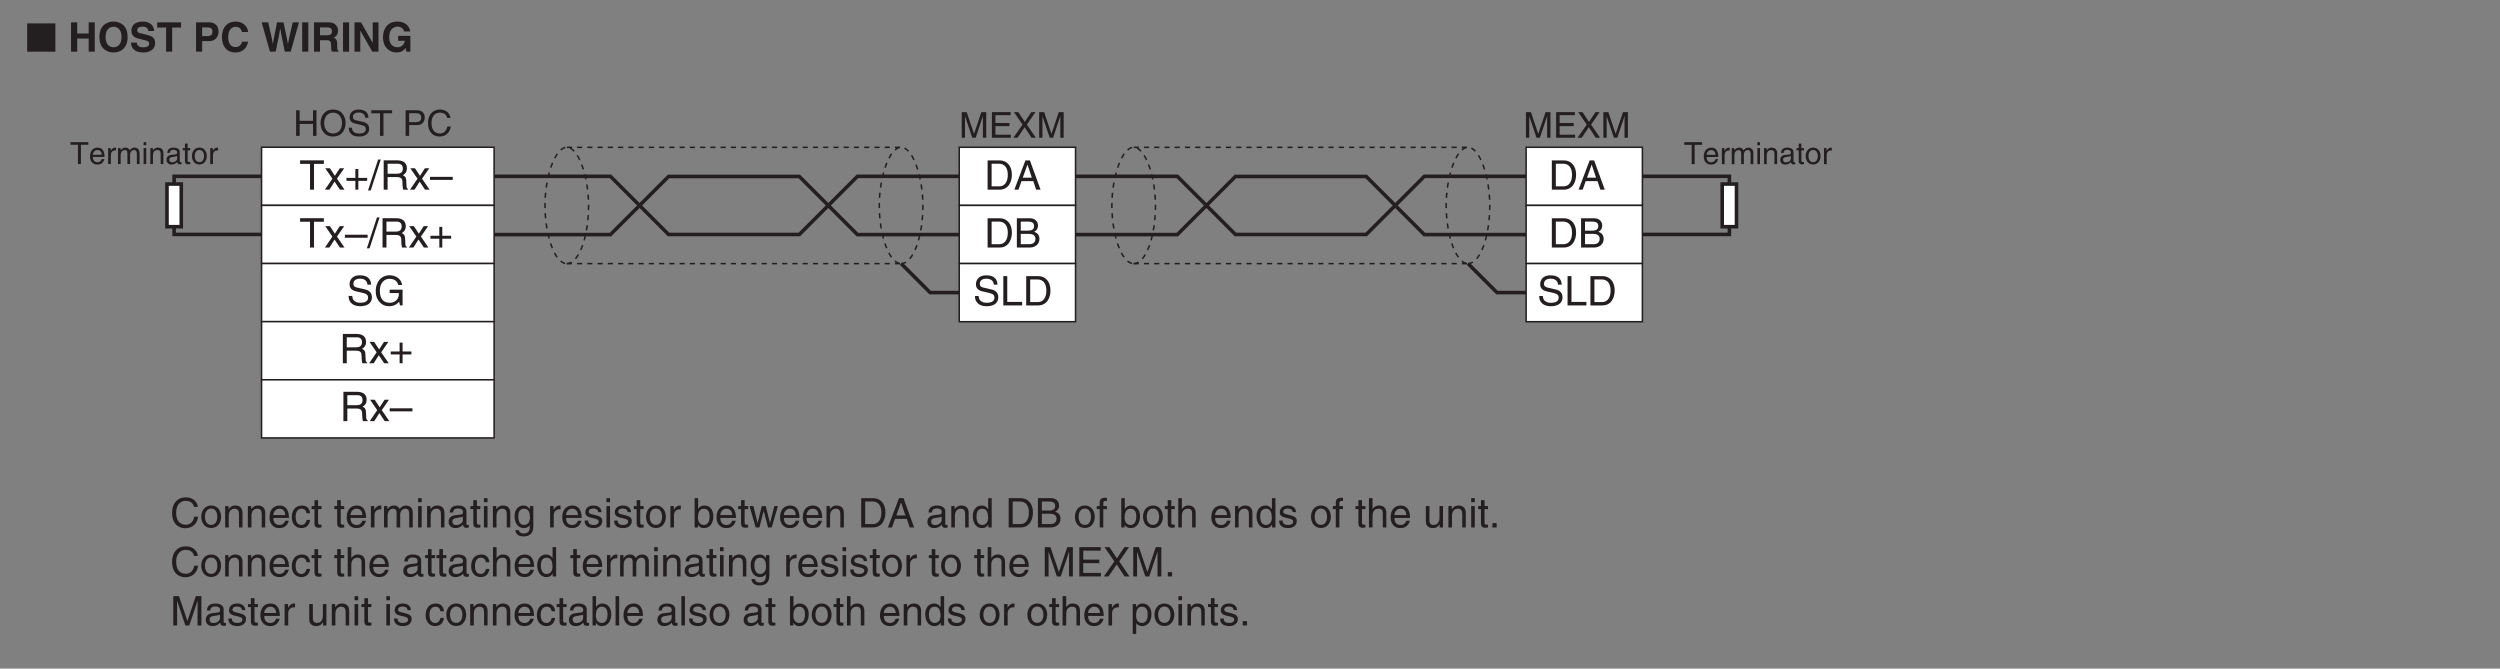 <?xml version="1.0" encoding="UTF-8"?>
<svg xmlns="http://www.w3.org/2000/svg" xmlns:xlink="http://www.w3.org/1999/xlink" width="487.56pt" height="130.39pt" viewBox="0 0 487.56 130.39" version="1.2">
<rect x="0" y="0" width="487.56" height="130.39" fill="#808080" stroke="none"/>
<defs>
<g>
<symbol overflow="visible" id="glyph0-0">
<path style="stroke:none;" d="M 0 0 L 3.484 0 L 3.484 -4.875 L 0 -4.875 Z M 1.734 -2.75 L 0.562 -4.531 L 2.922 -4.531 Z M 1.953 -2.438 L 3.141 -4.219 L 3.141 -0.656 Z M 0.562 -0.344 L 1.734 -2.125 L 2.922 -0.344 Z M 0.344 -4.219 L 1.531 -2.438 L 0.344 -0.656 Z M 0.344 -4.219 "/>
</symbol>
<symbol overflow="visible" id="glyph0-1">
<path style="stroke:none;" d="M 3.828 -2.938 L 1.219 -2.938 L 1.219 -5 L 0.531 -5 L 0.531 0 L 1.219 0 L 1.219 -2.328 L 3.828 -2.328 L 3.828 0 L 4.5 0 L 4.5 -5 L 3.828 -5 Z M 3.828 -2.938 "/>
</symbol>
<symbol overflow="visible" id="glyph0-2">
<path style="stroke:none;" d="M 4.453 -2.5 C 4.453 -1.328 3.797 -0.469 2.703 -0.469 C 1.625 -0.469 0.969 -1.328 0.969 -2.5 C 0.969 -3.672 1.625 -4.531 2.703 -4.531 C 3.797 -4.531 4.453 -3.672 4.453 -2.5 Z M 5.156 -2.5 C 5.156 -3.578 4.578 -5.141 2.703 -5.141 C 0.844 -5.141 0.266 -3.578 0.266 -2.5 C 0.266 -1.422 0.844 0.125 2.703 0.125 C 4.578 0.125 5.156 -1.422 5.156 -2.5 Z M 5.156 -2.5 "/>
</symbol>
<symbol overflow="visible" id="glyph0-3">
<path style="stroke:none;" d="M 4.188 -3.547 C 4.156 -4.094 3.984 -5.141 2.234 -5.141 C 1.016 -5.141 0.516 -4.375 0.516 -3.594 C 0.516 -2.719 1.25 -2.484 1.578 -2.406 L 2.594 -2.172 C 3.422 -1.984 3.672 -1.812 3.672 -1.297 C 3.672 -0.578 2.844 -0.453 2.359 -0.453 C 1.719 -0.453 0.969 -0.703 0.969 -1.609 L 0.344 -1.609 C 0.344 -1.156 0.422 -0.734 0.844 -0.344 C 1.078 -0.141 1.438 0.125 2.359 0.125 C 3.219 0.125 4.328 -0.188 4.328 -1.375 C 4.328 -2.172 3.828 -2.562 3.188 -2.719 L 1.75 -3.047 C 1.469 -3.109 1.156 -3.25 1.156 -3.672 C 1.156 -4.438 1.875 -4.562 2.312 -4.562 C 2.875 -4.562 3.516 -4.312 3.547 -3.547 Z M 4.188 -3.547 "/>
</symbol>
<symbol overflow="visible" id="glyph0-4">
<path style="stroke:none;" d="M 0.094 -4.406 L 1.797 -4.406 L 1.797 0 L 2.469 0 L 2.469 -4.406 L 4.156 -4.406 L 4.156 -5 L 0.094 -5 Z M 0.094 -4.406 "/>
</symbol>
<symbol overflow="visible" id="glyph0-5">
<path style="stroke:none;" d=""/>
</symbol>
<symbol overflow="visible" id="glyph0-6">
<path style="stroke:none;" d="M 1.281 -4.422 L 2.641 -4.422 C 3.203 -4.422 3.641 -4.219 3.641 -3.594 C 3.641 -2.906 3.219 -2.688 2.625 -2.688 L 1.281 -2.688 Z M 1.281 -2.109 L 2.844 -2.109 C 3.938 -2.109 4.328 -2.906 4.328 -3.594 C 4.328 -4.406 3.781 -5 2.844 -5 L 0.594 -5 L 0.594 0 L 1.281 0 Z M 1.281 -2.109 "/>
</symbol>
<symbol overflow="visible" id="glyph0-7">
<path style="stroke:none;" d="M 4.703 -3.5 C 4.594 -4.328 3.938 -5.141 2.641 -5.141 C 1.188 -5.141 0.312 -4.062 0.312 -2.531 C 0.312 -0.609 1.422 0.125 2.562 0.125 C 2.938 0.125 4.469 0.047 4.75 -1.844 L 4.094 -1.844 C 3.859 -0.672 3.094 -0.469 2.656 -0.469 C 1.422 -0.469 1 -1.375 1 -2.547 C 1 -3.875 1.734 -4.531 2.641 -4.531 C 3.125 -4.531 3.859 -4.375 4.047 -3.5 Z M 4.703 -3.5 "/>
</symbol>
<symbol overflow="visible" id="glyph0-8">
<path style="stroke:none;" d="M 5.297 0 L 5.297 -5 L 4.344 -5 L 2.922 -0.781 L 2.906 -0.781 L 1.484 -5 L 0.516 -5 L 0.516 0 L 1.156 0 L 1.156 -2.953 C 1.156 -3.094 1.156 -3.734 1.156 -4.188 L 2.578 0 L 3.234 0 L 4.641 -4.203 L 4.656 -4.203 C 4.656 -3.734 4.641 -3.094 4.641 -2.953 L 4.641 0 Z M 5.297 0 "/>
</symbol>
<symbol overflow="visible" id="glyph0-9">
<path style="stroke:none;" d="M 4.297 -0.594 L 1.281 -0.594 L 1.281 -2.266 L 4.016 -2.266 L 4.016 -2.875 L 1.281 -2.875 L 1.281 -4.406 L 4.25 -4.406 L 4.25 -5 L 0.594 -5 L 0.594 0 L 4.297 0 Z M 4.297 -0.594 "/>
</symbol>
<symbol overflow="visible" id="glyph0-10">
<path style="stroke:none;" d="M 2.766 -2.562 L 4.438 -5 L 3.625 -5 L 2.359 -3.094 L 1.094 -5 L 0.25 -5 L 1.922 -2.562 L 0.125 0 L 0.953 0 L 2.328 -2.062 L 3.672 0 L 4.516 0 Z M 2.766 -2.562 "/>
</symbol>
<symbol overflow="visible" id="glyph1-0">
<path style="stroke:none;" d="M 0 0 L 3.984 0 L 3.984 -5.578 L 0 -5.578 Z M 1.984 -3.141 L 0.641 -5.172 L 3.344 -5.172 Z M 2.234 -2.781 L 3.578 -4.828 L 3.578 -0.75 Z M 0.641 -0.391 L 1.984 -2.438 L 3.344 -0.391 Z M 0.391 -4.828 L 1.75 -2.781 L 0.391 -0.75 Z M 0.391 -4.828 "/>
</symbol>
<symbol overflow="visible" id="glyph1-1">
<path style="stroke:none;" d="M 5.781 0 L 5.781 -5.516 L 0.281 -5.516 L 0.281 0 Z M 5.781 0 "/>
</symbol>
<symbol overflow="visible" id="glyph2-0">
<path style="stroke:none;" d="M 0 0 L 3.984 0 L 3.984 -5.578 L 0 -5.578 Z M 1.984 -3.141 L 0.641 -5.172 L 3.344 -5.172 Z M 2.234 -2.781 L 3.578 -4.828 L 3.578 -0.75 Z M 0.641 -0.391 L 1.984 -2.438 L 3.344 -0.391 Z M 0.391 -4.828 L 1.75 -2.781 L 0.391 -0.75 Z M 0.391 -4.828 "/>
</symbol>
<symbol overflow="visible" id="glyph2-1">
<path style="stroke:none;" d=""/>
</symbol>
<symbol overflow="visible" id="glyph2-2">
<path style="stroke:none;" d="M 4 -2.562 L 4 0 L 5.188 0 L 5.188 -5.719 L 4 -5.719 L 4 -3.547 L 1.766 -3.547 L 1.766 -5.719 L 0.562 -5.719 L 0.562 0 L 1.766 0 L 1.766 -2.562 Z M 4 -2.562 "/>
</symbol>
<symbol overflow="visible" id="glyph2-3">
<path style="stroke:none;" d="M 0.344 -2.859 C 0.344 -0.172 2.344 0.156 3.094 0.156 C 3.859 0.156 5.844 -0.172 5.844 -2.859 C 5.844 -5.547 3.859 -5.875 3.094 -5.875 C 2.344 -5.875 0.344 -5.547 0.344 -2.859 Z M 1.547 -2.859 C 1.547 -4.469 2.453 -4.859 3.094 -4.859 C 3.75 -4.859 4.656 -4.469 4.656 -2.859 C 4.656 -1.266 3.75 -0.859 3.094 -0.859 C 2.453 -0.859 1.547 -1.266 1.547 -2.859 Z M 1.547 -2.859 "/>
</symbol>
<symbol overflow="visible" id="glyph2-4">
<path style="stroke:none;" d="M 0.312 -1.766 C 0.312 -1.047 0.672 0.156 2.75 0.156 C 3.266 0.156 5.016 0 5.016 -1.719 C 5.016 -2.75 4.297 -3.062 3.516 -3.266 L 2.125 -3.609 C 1.875 -3.656 1.516 -3.75 1.516 -4.203 C 1.516 -4.719 2.062 -4.891 2.516 -4.891 C 3.547 -4.891 3.656 -4.281 3.688 -4.031 L 4.828 -4.031 C 4.828 -4.719 4.344 -5.875 2.594 -5.875 C 0.734 -5.875 0.391 -4.75 0.391 -4.109 C 0.391 -2.859 1.297 -2.641 2.219 -2.438 L 2.828 -2.281 C 3.438 -2.141 3.859 -2.031 3.859 -1.578 C 3.859 -0.969 3.234 -0.844 2.672 -0.844 C 1.625 -0.844 1.469 -1.438 1.453 -1.766 Z M 0.312 -1.766 "/>
</symbol>
<symbol overflow="visible" id="glyph2-5">
<path style="stroke:none;" d="M 3.031 -4.703 L 4.766 -4.703 L 4.766 -5.719 L 0.109 -5.719 L 0.109 -4.703 L 1.844 -4.703 L 1.844 0 L 3.031 0 Z M 3.031 -4.703 "/>
</symbol>
<symbol overflow="visible" id="glyph2-6">
<path style="stroke:none;" d="M 1.797 -2.062 L 3.172 -2.062 C 4.703 -2.062 5 -3.375 5 -3.891 C 5 -5.016 4.328 -5.719 3.219 -5.719 L 0.609 -5.719 L 0.609 0 L 1.797 0 Z M 1.797 -3.047 L 1.797 -4.734 L 2.75 -4.734 C 3.484 -4.734 3.797 -4.5 3.797 -3.938 C 3.797 -3.688 3.797 -3.047 2.906 -3.047 Z M 1.797 -3.047 "/>
</symbol>
<symbol overflow="visible" id="glyph2-7">
<path style="stroke:none;" d="M 5.453 -3.844 C 5.391 -4.688 4.688 -5.875 2.984 -5.875 C 1.5 -5.875 0.344 -4.859 0.344 -2.859 C 0.344 -0.875 1.438 0.156 2.969 0.156 C 4.406 0.156 5.219 -0.719 5.453 -1.953 L 4.25 -1.953 C 4.109 -1.266 3.656 -0.891 2.984 -0.891 C 1.969 -0.891 1.562 -1.812 1.562 -2.844 C 1.562 -4.453 2.422 -4.844 2.984 -4.844 C 3.969 -4.844 4.156 -4.188 4.25 -3.844 Z M 5.453 -3.844 "/>
</symbol>
<symbol overflow="visible" id="glyph2-8">
<path style="stroke:none;" d="M 1.75 0 L 2.859 0 C 3.469 -2.953 3.562 -3.359 3.75 -4.469 L 3.766 -4.469 C 3.953 -3.359 4.062 -2.812 4.641 0 L 5.797 0 L 7.406 -5.719 L 6.188 -5.719 C 5.453 -2.578 5.359 -2.078 5.266 -1.531 L 5.25 -1.531 C 5.109 -2.281 5.062 -2.578 4.391 -5.719 L 3.125 -5.719 C 2.516 -2.719 2.438 -2.141 2.328 -1.531 L 2.312 -1.531 C 2.203 -2.188 2.141 -2.594 1.406 -5.719 L 0.125 -5.719 Z M 1.75 0 "/>
</symbol>
<symbol overflow="visible" id="glyph2-9">
<path style="stroke:none;" d="M 1.703 -5.719 L 0.516 -5.719 L 0.516 0 L 1.703 0 Z M 1.703 -5.719 "/>
</symbol>
<symbol overflow="visible" id="glyph2-10">
<path style="stroke:none;" d="M 0.609 0 L 1.781 0 L 1.781 -2.234 L 3.016 -2.234 C 3.891 -2.234 3.938 -1.938 3.938 -1.156 C 3.938 -0.562 4 -0.266 4.078 0 L 5.391 0 L 5.391 -0.156 C 5.141 -0.25 5.141 -0.453 5.141 -1.297 C 5.141 -2.359 4.891 -2.531 4.422 -2.734 C 4.984 -2.938 5.297 -3.469 5.297 -4.109 C 5.297 -4.594 5.016 -5.719 3.5 -5.719 L 0.609 -5.719 Z M 1.781 -3.203 L 1.781 -4.734 L 3.266 -4.734 C 3.969 -4.734 4.109 -4.281 4.109 -3.984 C 4.109 -3.422 3.797 -3.203 3.172 -3.203 Z M 1.781 -3.203 "/>
</symbol>
<symbol overflow="visible" id="glyph2-11">
<path style="stroke:none;" d="M 4.094 -1.734 L 4.078 -1.734 L 1.812 -5.719 L 0.547 -5.719 L 0.547 0 L 1.672 0 L 1.672 -4.078 L 1.688 -4.078 L 4.016 0 L 5.219 0 L 5.219 -5.719 L 4.094 -5.719 Z M 4.094 -1.734 "/>
</symbol>
<symbol overflow="visible" id="glyph2-12">
<path style="stroke:none;" d="M 3.297 -2.125 L 4.625 -2.125 C 4.375 -0.969 3.5 -0.859 3.234 -0.859 C 2.422 -0.859 1.562 -1.266 1.562 -2.828 C 1.562 -4.297 2.359 -4.891 3.219 -4.891 C 4.062 -4.891 4.469 -4.172 4.469 -3.938 L 5.656 -3.938 C 5.594 -4.734 4.906 -5.875 3.141 -5.875 L 3.125 -5.875 C 1.219 -5.875 0.344 -4.406 0.344 -2.844 C 0.344 -0.844 1.609 0.156 2.984 0.156 C 4.031 0.156 4.469 -0.359 4.766 -0.719 L 4.891 0 L 5.688 0 L 5.688 -3.078 L 3.297 -3.078 Z M 3.297 -2.125 "/>
</symbol>
<symbol overflow="visible" id="glyph3-0">
<path style="stroke:none;" d="M 0 0 L 3.984 0 L 3.984 -5.578 L 0 -5.578 Z M 1.984 -3.141 L 0.641 -5.172 L 3.344 -5.172 Z M 2.234 -2.781 L 3.578 -4.828 L 3.578 -0.75 Z M 0.641 -0.391 L 1.984 -2.438 L 3.344 -0.391 Z M 0.391 -4.828 L 1.75 -2.781 L 0.391 -0.75 Z M 0.391 -4.828 "/>
</symbol>
<symbol overflow="visible" id="glyph3-1">
<path style="stroke:none;" d="M 0.641 0 L 2.938 0 C 4.812 0 5.375 -1.656 5.375 -2.938 C 5.375 -4.594 4.453 -5.719 2.969 -5.719 L 0.641 -5.719 Z M 1.422 -5.062 L 2.859 -5.062 C 3.906 -5.062 4.578 -4.328 4.578 -2.891 C 4.578 -1.453 3.922 -0.656 2.922 -0.656 L 1.422 -0.656 Z M 1.422 -5.062 "/>
</symbol>
<symbol overflow="visible" id="glyph3-2">
<path style="stroke:none;" d="M 3.797 -1.672 L 4.359 0 L 5.219 0 L 3.141 -5.719 L 2.266 -5.719 L 0.109 0 L 0.906 0 L 1.5 -1.672 Z M 1.75 -2.344 L 2.656 -4.875 L 2.672 -4.875 L 3.516 -2.344 Z M 1.75 -2.344 "/>
</symbol>
<symbol overflow="visible" id="glyph3-3">
<path style="stroke:none;" d="M 1.359 -5.062 L 2.766 -5.062 C 3.625 -5.062 3.953 -4.75 3.953 -4.219 C 3.953 -3.516 3.5 -3.297 2.75 -3.297 L 1.359 -3.297 Z M 0.594 0 L 3.047 0 C 4.312 0 5 -0.766 5 -1.688 C 5 -2.672 4.328 -2.938 3.953 -3.078 C 4.594 -3.375 4.719 -3.906 4.719 -4.281 C 4.719 -5.062 4.172 -5.719 3.109 -5.719 L 0.594 -5.719 Z M 1.359 -2.672 L 2.891 -2.672 C 3.516 -2.672 4.219 -2.516 4.219 -1.703 C 4.219 -1.062 3.812 -0.656 3.016 -0.656 L 1.359 -0.656 Z M 1.359 -2.672 "/>
</symbol>
<symbol overflow="visible" id="glyph3-4">
<path style="stroke:none;" d="M 4.781 -4.047 C 4.75 -4.672 4.547 -5.875 2.547 -5.875 C 1.156 -5.875 0.578 -5 0.578 -4.109 C 0.578 -3.109 1.422 -2.844 1.797 -2.75 L 2.969 -2.484 C 3.906 -2.266 4.188 -2.078 4.188 -1.469 C 4.188 -0.656 3.25 -0.516 2.688 -0.516 C 1.953 -0.516 1.109 -0.812 1.109 -1.844 L 0.391 -1.844 C 0.391 -1.312 0.484 -0.844 0.969 -0.391 C 1.234 -0.172 1.641 0.156 2.703 0.156 C 3.688 0.156 4.938 -0.219 4.938 -1.578 C 4.938 -2.484 4.375 -2.938 3.641 -3.109 L 2.016 -3.484 C 1.672 -3.562 1.328 -3.719 1.328 -4.203 C 1.328 -5.078 2.156 -5.219 2.641 -5.219 C 3.281 -5.219 4.016 -4.938 4.062 -4.047 Z M 4.781 -4.047 "/>
</symbol>
<symbol overflow="visible" id="glyph3-5">
<path style="stroke:none;" d="M 1.375 -5.719 L 0.609 -5.719 L 0.609 0 L 4.281 0 L 4.281 -0.688 L 1.375 -0.688 Z M 1.375 -5.719 "/>
</symbol>
<symbol overflow="visible" id="glyph3-6">
<path style="stroke:none;" d="M 5.375 -4 C 5.266 -4.953 4.5 -5.875 3.016 -5.875 C 1.359 -5.875 0.344 -4.656 0.344 -2.891 C 0.344 -0.688 1.625 0.156 2.922 0.156 C 3.359 0.156 5.109 0.062 5.422 -2.109 L 4.672 -2.109 C 4.422 -0.766 3.547 -0.531 3.047 -0.531 C 1.625 -0.531 1.141 -1.562 1.141 -2.922 C 1.141 -4.422 1.984 -5.188 3.016 -5.188 C 3.562 -5.188 4.406 -5 4.625 -4 Z M 5.375 -4 "/>
</symbol>
<symbol overflow="visible" id="glyph3-7">
<path style="stroke:none;" d="M 0.281 -2.094 C 0.281 -1.016 0.891 0.109 2.219 0.109 C 3.547 0.109 4.156 -1.016 4.156 -2.094 C 4.156 -3.156 3.547 -4.281 2.219 -4.281 C 0.891 -4.281 0.281 -3.156 0.281 -2.094 Z M 1 -2.094 C 1 -2.641 1.219 -3.688 2.219 -3.688 C 3.219 -3.688 3.422 -2.641 3.422 -2.094 C 3.422 -1.531 3.219 -0.5 2.219 -0.5 C 1.219 -0.5 1 -1.531 1 -2.094 Z M 1 -2.094 "/>
</symbol>
<symbol overflow="visible" id="glyph3-8">
<path style="stroke:none;" d="M 3.906 -2.844 C 3.906 -4.031 3.094 -4.281 2.453 -4.281 C 1.734 -4.281 1.344 -3.797 1.188 -3.578 L 1.172 -3.578 L 1.172 -4.172 L 0.516 -4.172 L 0.516 0 L 1.219 0 L 1.219 -2.266 C 1.219 -3.406 1.922 -3.656 2.312 -3.656 C 3 -3.656 3.219 -3.297 3.219 -2.562 L 3.219 0 L 3.906 0 Z M 3.906 -2.844 "/>
</symbol>
<symbol overflow="visible" id="glyph3-9">
<path style="stroke:none;" d="M 3.359 -1.312 C 3.328 -1 2.938 -0.484 2.281 -0.484 C 1.469 -0.484 1.062 -0.984 1.062 -1.859 L 4.109 -1.859 C 4.109 -3.328 3.516 -4.281 2.312 -4.281 C 0.938 -4.281 0.312 -3.266 0.312 -1.969 C 0.312 -0.766 1.016 0.125 2.188 0.125 C 2.859 0.125 3.125 -0.047 3.312 -0.172 C 3.844 -0.516 4.031 -1.109 4.062 -1.312 Z M 1.062 -2.422 C 1.062 -3.062 1.578 -3.656 2.219 -3.656 C 3.078 -3.656 3.344 -3.062 3.391 -2.422 Z M 1.062 -2.422 "/>
</symbol>
<symbol overflow="visible" id="glyph3-10">
<path style="stroke:none;" d="M 3.797 -2.766 C 3.75 -3.484 3.328 -4.281 2.234 -4.281 C 0.859 -4.281 0.234 -3.266 0.234 -1.969 C 0.234 -0.766 0.938 0.125 2.109 0.125 C 3.328 0.125 3.734 -0.812 3.797 -1.469 L 3.125 -1.469 C 3 -0.844 2.594 -0.484 2.125 -0.484 C 1.156 -0.484 0.984 -1.375 0.984 -2.094 C 0.984 -2.828 1.266 -3.656 2.141 -3.656 C 2.719 -3.656 3.031 -3.328 3.125 -2.766 Z M 3.797 -2.766 "/>
</symbol>
<symbol overflow="visible" id="glyph3-11">
<path style="stroke:none;" d="M 2.047 -3.578 L 2.047 -4.172 L 1.375 -4.172 L 1.375 -5.328 L 0.672 -5.328 L 0.672 -4.172 L 0.109 -4.172 L 0.109 -3.578 L 0.672 -3.578 L 0.672 -0.844 C 0.672 -0.328 0.828 0.062 1.516 0.062 C 1.594 0.062 1.797 0.031 2.047 0 L 2.047 -0.547 L 1.797 -0.547 C 1.656 -0.547 1.375 -0.547 1.375 -0.875 L 1.375 -3.578 Z M 2.047 -3.578 "/>
</symbol>
<symbol overflow="visible" id="glyph3-12">
<path style="stroke:none;" d=""/>
</symbol>
<symbol overflow="visible" id="glyph3-13">
<path style="stroke:none;" d="M 1.312 -2.422 C 1.312 -3.031 1.734 -3.531 2.375 -3.531 L 2.641 -3.531 L 2.641 -4.266 C 2.594 -4.281 2.547 -4.281 2.469 -4.281 C 1.938 -4.281 1.562 -3.953 1.297 -3.469 L 1.281 -3.469 L 1.281 -4.172 L 0.609 -4.172 L 0.609 0 L 1.312 0 Z M 1.312 -2.422 "/>
</symbol>
<symbol overflow="visible" id="glyph3-14">
<path style="stroke:none;" d="M 0.516 0 L 1.219 0 L 1.219 -2.266 C 1.219 -3.406 1.922 -3.656 2.312 -3.656 C 2.844 -3.656 2.969 -3.234 2.969 -2.891 L 2.969 0 L 3.672 0 L 3.672 -2.547 C 3.672 -3.094 4.062 -3.656 4.656 -3.656 C 5.25 -3.656 5.422 -3.266 5.422 -2.688 L 5.422 0 L 6.125 0 L 6.125 -2.891 C 6.125 -4.062 5.281 -4.281 4.844 -4.281 C 4.188 -4.281 3.906 -4 3.562 -3.609 C 3.438 -3.828 3.203 -4.281 2.453 -4.281 C 1.703 -4.281 1.344 -3.797 1.188 -3.578 L 1.172 -3.578 L 1.172 -4.172 L 0.516 -4.172 Z M 0.516 0 "/>
</symbol>
<symbol overflow="visible" id="glyph3-15">
<path style="stroke:none;" d="M 1.234 -4.172 L 0.531 -4.172 L 0.531 0 L 1.234 0 Z M 1.234 -4.922 L 1.234 -5.719 L 0.531 -5.719 L 0.531 -4.922 Z M 1.234 -4.922 "/>
</symbol>
<symbol overflow="visible" id="glyph3-16">
<path style="stroke:none;" d="M 1.141 -2.906 C 1.188 -3.219 1.297 -3.703 2.094 -3.703 C 2.75 -3.703 3.078 -3.469 3.078 -3.031 C 3.078 -2.609 2.875 -2.547 2.703 -2.531 L 1.547 -2.391 C 0.391 -2.25 0.281 -1.438 0.281 -1.078 C 0.281 -0.359 0.828 0.125 1.594 0.125 C 2.406 0.125 2.828 -0.266 3.094 -0.562 C 3.125 -0.234 3.219 0.078 3.844 0.078 C 4 0.078 4.109 0.031 4.219 0 L 4.219 -0.516 C 4.141 -0.5 4.062 -0.484 4 -0.484 C 3.844 -0.484 3.766 -0.547 3.766 -0.719 L 3.766 -3.125 C 3.766 -4.188 2.547 -4.281 2.219 -4.281 C 1.188 -4.281 0.531 -3.891 0.5 -2.906 Z M 3.062 -1.438 C 3.062 -0.891 2.422 -0.469 1.766 -0.469 C 1.25 -0.469 1.016 -0.734 1.016 -1.188 C 1.016 -1.719 1.562 -1.812 1.906 -1.859 C 2.766 -1.969 2.953 -2.047 3.062 -2.125 Z M 3.062 -1.438 "/>
</symbol>
<symbol overflow="visible" id="glyph3-17">
<path style="stroke:none;" d="M 1.047 -2.094 C 1.047 -2.625 1.094 -3.656 2.188 -3.656 C 3.203 -3.656 3.312 -2.562 3.312 -1.891 C 3.312 -0.781 2.609 -0.484 2.172 -0.484 C 1.406 -0.484 1.047 -1.172 1.047 -2.094 Z M 3.969 -4.172 L 3.312 -4.172 L 3.312 -3.578 L 3.297 -3.578 C 3.125 -3.812 2.812 -4.281 2.062 -4.281 C 0.953 -4.281 0.312 -3.375 0.312 -2.203 C 0.312 -1.219 0.734 0.125 2.156 0.125 C 2.703 0.125 3.078 -0.141 3.266 -0.438 L 3.266 -0.469 L 3.281 -0.469 L 3.281 -0.297 C 3.281 0.203 3.297 1.172 2.094 1.172 C 1.922 1.172 1.281 1.172 1.141 0.516 L 0.453 0.516 C 0.578 1.625 1.547 1.75 2.047 1.75 C 3.969 1.75 3.969 0.25 3.969 -0.344 Z M 3.969 -4.172 "/>
</symbol>
<symbol overflow="visible" id="glyph3-18">
<path style="stroke:none;" d="M 3.562 -2.984 C 3.562 -3.188 3.453 -4.281 1.969 -4.281 C 1.141 -4.281 0.391 -3.875 0.391 -2.953 C 0.391 -2.375 0.766 -2.094 1.359 -1.938 L 2.172 -1.75 C 2.766 -1.594 3 -1.484 3 -1.141 C 3 -0.688 2.547 -0.484 2.047 -0.484 C 1.047 -0.484 0.953 -1.016 0.938 -1.344 L 0.25 -1.344 C 0.281 -0.844 0.391 0.125 2.047 0.125 C 2.984 0.125 3.703 -0.391 3.703 -1.266 C 3.703 -1.828 3.391 -2.141 2.531 -2.359 L 1.828 -2.531 C 1.281 -2.672 1.062 -2.75 1.062 -3.094 C 1.062 -3.609 1.688 -3.688 1.891 -3.688 C 2.781 -3.688 2.875 -3.25 2.891 -2.984 Z M 3.562 -2.984 "/>
</symbol>
<symbol overflow="visible" id="glyph3-19">
<path style="stroke:none;" d="M 1.125 0 L 1.125 -0.516 L 1.141 -0.516 C 1.281 -0.281 1.578 0.125 2.281 0.125 C 3.703 0.125 4.125 -1.219 4.125 -2.203 C 4.125 -3.375 3.484 -4.281 2.375 -4.281 C 1.891 -4.281 1.484 -4.078 1.172 -3.641 L 1.156 -3.641 L 1.156 -5.719 L 0.469 -5.719 L 0.469 0 Z M 3.391 -2.094 C 3.391 -1.172 3.031 -0.484 2.266 -0.484 C 1.828 -0.484 1.125 -0.781 1.125 -1.891 C 1.125 -2.562 1.25 -3.656 2.25 -3.656 C 3.344 -3.656 3.391 -2.625 3.391 -2.094 Z M 3.391 -2.094 "/>
</symbol>
<symbol overflow="visible" id="glyph3-20">
<path style="stroke:none;" d="M 2.859 -3.234 L 2.875 -3.234 L 3.719 0 L 4.438 0 L 5.656 -4.172 L 4.953 -4.172 L 4.109 -0.891 L 4.094 -0.891 L 3.281 -4.172 L 2.5 -4.172 L 1.688 -0.891 L 1.672 -0.891 L 0.875 -4.172 L 0.109 -4.172 L 1.312 0 L 2.047 0 Z M 2.859 -3.234 "/>
</symbol>
<symbol overflow="visible" id="glyph3-21">
<path style="stroke:none;" d="M 3.969 -5.719 L 3.281 -5.719 L 3.281 -3.641 L 3.266 -3.578 C 3.094 -3.812 2.766 -4.281 2.016 -4.281 C 0.906 -4.281 0.281 -3.375 0.281 -2.203 C 0.281 -1.219 0.688 0.125 2.109 0.125 C 2.516 0.125 3 -0.016 3.297 -0.578 L 3.312 -0.578 L 3.312 0 L 3.969 0 Z M 1 -2.094 C 1 -2.625 1.062 -3.656 2.141 -3.656 C 3.156 -3.656 3.266 -2.562 3.266 -1.891 C 3.266 -0.781 2.578 -0.484 2.125 -0.484 C 1.359 -0.484 1 -1.172 1 -2.094 Z M 1 -2.094 "/>
</symbol>
<symbol overflow="visible" id="glyph3-22">
<path style="stroke:none;" d="M 2.094 -3.578 L 2.094 -4.172 L 1.391 -4.172 L 1.391 -4.688 C 1.391 -5.016 1.5 -5.172 1.797 -5.172 C 1.891 -5.172 2 -5.156 2.094 -5.156 L 2.094 -5.781 C 1.969 -5.797 1.875 -5.797 1.766 -5.797 C 1.078 -5.797 0.688 -5.516 0.688 -4.891 L 0.688 -4.172 L 0.109 -4.172 L 0.109 -3.578 L 0.688 -3.578 L 0.688 0 L 1.391 0 L 1.391 -3.578 Z M 2.094 -3.578 "/>
</symbol>
<symbol overflow="visible" id="glyph3-23">
<path style="stroke:none;" d="M 3.906 -2.844 C 3.906 -4.031 3.094 -4.281 2.453 -4.281 C 1.781 -4.281 1.438 -3.875 1.234 -3.609 L 1.219 -3.609 L 1.219 -5.719 L 0.516 -5.719 L 0.516 0 L 1.219 0 L 1.219 -2.266 C 1.219 -3.328 1.812 -3.656 2.375 -3.656 C 3.047 -3.656 3.219 -3.297 3.219 -2.719 L 3.219 0 L 3.906 0 Z M 3.906 -2.844 "/>
</symbol>
<symbol overflow="visible" id="glyph3-24">
<path style="stroke:none;" d="M 3.891 0 L 3.891 -4.172 L 3.203 -4.172 L 3.203 -1.875 C 3.203 -1.266 2.938 -0.484 2.047 -0.484 C 1.594 -0.484 1.25 -0.719 1.25 -1.406 L 1.25 -4.172 L 0.547 -4.172 L 0.547 -1.172 C 0.547 -0.172 1.281 0.125 1.891 0.125 C 2.562 0.125 2.922 -0.141 3.219 -0.625 L 3.234 -0.609 L 3.234 0 Z M 3.891 0 "/>
</symbol>
<symbol overflow="visible" id="glyph3-25">
<path style="stroke:none;" d="M 1.516 -0.844 L 0.688 -0.844 L 0.688 0 L 1.516 0 Z M 1.516 -0.844 "/>
</symbol>
<symbol overflow="visible" id="glyph3-26">
<path style="stroke:none;" d="M 6.062 0 L 6.062 -5.719 L 4.969 -5.719 L 3.344 -0.891 L 3.328 -0.891 L 1.688 -5.719 L 0.578 -5.719 L 0.578 0 L 1.328 0 L 1.328 -3.375 C 1.328 -3.547 1.312 -4.266 1.312 -4.797 L 1.328 -4.797 L 2.938 0 L 3.703 0 L 5.312 -4.812 L 5.328 -4.812 C 5.328 -4.266 5.312 -3.547 5.312 -3.375 L 5.312 0 Z M 6.062 0 "/>
</symbol>
<symbol overflow="visible" id="glyph3-27">
<path style="stroke:none;" d="M 4.906 -0.688 L 1.453 -0.688 L 1.453 -2.594 L 4.594 -2.594 L 4.594 -3.281 L 1.453 -3.281 L 1.453 -5.031 L 4.859 -5.031 L 4.859 -5.719 L 0.688 -5.719 L 0.688 0 L 4.906 0 Z M 4.906 -0.688 "/>
</symbol>
<symbol overflow="visible" id="glyph3-28">
<path style="stroke:none;" d="M 3.156 -2.938 L 5.078 -5.719 L 4.156 -5.719 L 2.703 -3.531 L 1.25 -5.719 L 0.281 -5.719 L 2.203 -2.938 L 0.156 0 L 1.078 0 L 2.672 -2.344 L 4.203 0 L 5.156 0 Z M 3.156 -2.938 "/>
</symbol>
<symbol overflow="visible" id="glyph3-29">
<path style="stroke:none;" d="M 1.234 -5.719 L 0.531 -5.719 L 0.531 0 L 1.234 0 Z M 1.234 -5.719 "/>
</symbol>
<symbol overflow="visible" id="glyph3-30">
<path style="stroke:none;" d="M 1.125 -1.891 C 1.125 -2.562 1.25 -3.656 2.25 -3.656 C 3.344 -3.656 3.391 -2.625 3.391 -2.094 C 3.391 -1.172 3.031 -0.484 2.266 -0.484 C 1.828 -0.484 1.125 -0.781 1.125 -1.891 Z M 0.469 1.656 L 1.156 1.656 L 1.156 -0.438 L 1.172 -0.438 C 1.359 -0.141 1.734 0.125 2.281 0.125 C 3.703 0.125 4.125 -1.219 4.125 -2.203 C 4.125 -3.375 3.484 -4.281 2.375 -4.281 C 1.625 -4.281 1.312 -3.812 1.141 -3.578 L 1.125 -3.578 L 1.125 -4.172 L 0.469 -4.172 Z M 0.469 1.656 "/>
</symbol>
<symbol overflow="visible" id="glyph3-31">
<path style="stroke:none;" d="M 0.109 -5.031 L 2.047 -5.031 L 2.047 0 L 2.828 0 L 2.828 -5.031 L 4.75 -5.031 L 4.75 -5.719 L 0.109 -5.719 Z M 0.109 -5.031 "/>
</symbol>
<symbol overflow="visible" id="glyph3-32">
<path style="stroke:none;" d="M 2.438 -2.141 L 3.844 -4.172 L 2.984 -4.172 L 2.031 -2.703 L 1.062 -4.172 L 0.156 -4.172 L 1.547 -2.141 L 0.094 0 L 0.969 0 L 1.969 -1.562 L 3.016 0 L 3.906 0 Z M 2.438 -2.141 "/>
</symbol>
<symbol overflow="visible" id="glyph3-33">
<path style="stroke:none;" d="M 2.047 -2.297 L 0.312 -2.297 L 0.312 -1.719 L 2.047 -1.719 L 2.047 0 L 2.625 0 L 2.625 -1.719 L 4.344 -1.719 L 4.344 -2.297 L 2.625 -2.297 L 2.625 -4.031 L 2.047 -4.031 Z M 2.047 -2.297 "/>
</symbol>
<symbol overflow="visible" id="glyph3-34">
<path style="stroke:none;" d="M 2.344 -5.875 L 1.828 -5.875 L -0.141 0.156 L 0.391 0.156 Z M 2.344 -5.875 "/>
</symbol>
<symbol overflow="visible" id="glyph3-35">
<path style="stroke:none;" d="M 1.469 -2.453 L 3.344 -2.453 C 4.266 -2.453 4.359 -1.906 4.359 -1.438 C 4.359 -1.219 4.391 -0.344 4.5 0 L 5.453 0 L 5.453 -0.125 C 5.219 -0.266 5.172 -0.375 5.156 -0.703 L 5.109 -1.734 C 5.078 -2.531 4.75 -2.672 4.438 -2.812 C 4.797 -3.031 5.234 -3.344 5.234 -4.188 C 5.234 -5.391 4.281 -5.719 3.344 -5.719 L 0.703 -5.719 L 0.703 0 L 1.469 0 Z M 1.469 -5.062 L 3.406 -5.062 C 3.781 -5.062 4.438 -4.984 4.438 -4.109 C 4.438 -3.266 3.828 -3.109 3.266 -3.109 L 1.469 -3.109 Z M 1.469 -5.062 "/>
</symbol>
<symbol overflow="visible" id="glyph3-36">
<path style="stroke:none;" d="M 4.438 -2.5 L 0 -2.5 L 0 -1.906 L 4.438 -1.906 Z M 4.438 -2.5 "/>
</symbol>
<symbol overflow="visible" id="glyph3-37">
<path style="stroke:none;" d="M 3.094 -2.406 L 4.891 -2.406 C 4.891 -1.781 4.75 -1.281 4.25 -0.875 C 3.828 -0.547 3.375 -0.516 3.078 -0.516 C 1.562 -0.516 1.172 -1.703 1.172 -2.875 C 1.172 -4.359 2.031 -5.188 3.047 -5.188 C 3.688 -5.188 4.516 -4.984 4.766 -3.984 L 5.516 -3.984 C 5.344 -5.266 4.156 -5.875 3.094 -5.875 C 1.234 -5.875 0.375 -4.297 0.375 -2.906 C 0.375 -2.297 0.406 -1.328 1.281 -0.5 C 1.578 -0.203 2.062 0.156 3.031 0.156 C 3.812 0.156 4.531 -0.203 4.922 -0.734 L 5.109 0 L 5.609 0 L 5.609 -3.062 L 3.094 -3.062 Z M 3.094 -2.406 "/>
</symbol>
<symbol overflow="visible" id="glyph4-0">
<path style="stroke:none;" d="M 0 0 L 2.984 0 L 2.984 -4.172 L 0 -4.172 Z M 1.5 -2.359 L 0.484 -3.875 L 2.5 -3.875 Z M 1.672 -2.094 L 2.688 -3.609 L 2.688 -0.562 Z M 0.484 -0.297 L 1.5 -1.828 L 2.5 -0.297 Z M 0.297 -3.609 L 1.312 -2.094 L 0.297 -0.562 Z M 0.297 -3.609 "/>
</symbol>
<symbol overflow="visible" id="glyph4-1">
<path style="stroke:none;" d="M 0.078 -3.766 L 1.531 -3.766 L 1.531 0 L 2.109 0 L 2.109 -3.766 L 3.562 -3.766 L 3.562 -4.281 L 0.078 -4.281 Z M 0.078 -3.766 "/>
</symbol>
<symbol overflow="visible" id="glyph4-2">
<path style="stroke:none;" d="M 2.516 -0.984 C 2.5 -0.75 2.203 -0.359 1.703 -0.359 C 1.109 -0.359 0.797 -0.734 0.797 -1.391 L 3.078 -1.391 C 3.078 -2.5 2.641 -3.219 1.734 -3.219 C 0.703 -3.219 0.234 -2.438 0.234 -1.469 C 0.234 -0.578 0.766 0.094 1.641 0.094 C 2.141 0.094 2.344 -0.031 2.484 -0.125 C 2.875 -0.391 3.016 -0.828 3.031 -0.984 Z M 0.797 -1.812 C 0.797 -2.297 1.188 -2.734 1.672 -2.734 C 2.297 -2.734 2.5 -2.297 2.531 -1.812 Z M 0.797 -1.812 "/>
</symbol>
<symbol overflow="visible" id="glyph4-3">
<path style="stroke:none;" d="M 0.984 -1.812 C 0.984 -2.266 1.297 -2.656 1.781 -2.656 L 1.984 -2.656 L 1.984 -3.188 C 1.938 -3.203 1.906 -3.219 1.844 -3.219 C 1.453 -3.219 1.172 -2.969 0.969 -2.609 L 0.953 -2.609 L 0.953 -3.125 L 0.453 -3.125 L 0.453 0 L 0.984 0 Z M 0.984 -1.812 "/>
</symbol>
<symbol overflow="visible" id="glyph4-4">
<path style="stroke:none;" d="M 0.391 0 L 0.906 0 L 0.906 -1.703 C 0.906 -2.547 1.438 -2.734 1.734 -2.734 C 2.125 -2.734 2.219 -2.422 2.219 -2.156 L 2.219 0 L 2.75 0 L 2.75 -1.906 C 2.75 -2.328 3.047 -2.734 3.484 -2.734 C 3.938 -2.734 4.062 -2.453 4.062 -2.016 L 4.062 0 L 4.594 0 L 4.594 -2.156 C 4.594 -3.031 3.953 -3.219 3.625 -3.219 C 3.141 -3.219 2.938 -3 2.672 -2.703 C 2.578 -2.875 2.406 -3.219 1.844 -3.219 C 1.281 -3.219 1.016 -2.844 0.891 -2.688 L 0.891 -3.125 L 0.391 -3.125 Z M 0.391 0 "/>
</symbol>
<symbol overflow="visible" id="glyph4-5">
<path style="stroke:none;" d="M 0.922 -3.125 L 0.406 -3.125 L 0.406 0 L 0.922 0 Z M 0.922 -3.688 L 0.922 -4.281 L 0.406 -4.281 L 0.406 -3.688 Z M 0.922 -3.688 "/>
</symbol>
<symbol overflow="visible" id="glyph4-6">
<path style="stroke:none;" d="M 2.938 -2.125 C 2.938 -3.016 2.328 -3.219 1.844 -3.219 C 1.297 -3.219 1.016 -2.844 0.891 -2.688 L 0.891 -3.125 L 0.391 -3.125 L 0.391 0 L 0.906 0 L 0.906 -1.703 C 0.906 -2.547 1.438 -2.734 1.734 -2.734 C 2.25 -2.734 2.406 -2.469 2.406 -1.922 L 2.406 0 L 2.938 0 Z M 2.938 -2.125 "/>
</symbol>
<symbol overflow="visible" id="glyph4-7">
<path style="stroke:none;" d="M 0.859 -2.172 C 0.891 -2.406 0.969 -2.781 1.562 -2.781 C 2.062 -2.781 2.297 -2.594 2.297 -2.266 C 2.297 -1.953 2.156 -1.906 2.031 -1.891 L 1.156 -1.797 C 0.297 -1.688 0.219 -1.078 0.219 -0.812 C 0.219 -0.281 0.625 0.094 1.188 0.094 C 1.797 0.094 2.125 -0.203 2.328 -0.422 C 2.344 -0.172 2.406 0.062 2.875 0.062 C 3 0.062 3.078 0.031 3.156 0 L 3.156 -0.375 C 3.109 -0.375 3.031 -0.359 2.984 -0.359 C 2.891 -0.359 2.812 -0.406 2.812 -0.547 L 2.812 -2.344 C 2.812 -3.141 1.906 -3.219 1.656 -3.219 C 0.891 -3.219 0.391 -2.922 0.375 -2.172 Z M 2.297 -1.078 C 2.297 -0.656 1.812 -0.344 1.328 -0.344 C 0.938 -0.344 0.766 -0.547 0.766 -0.891 C 0.766 -1.281 1.172 -1.359 1.422 -1.391 C 2.078 -1.484 2.203 -1.531 2.297 -1.594 Z M 2.297 -1.078 "/>
</symbol>
<symbol overflow="visible" id="glyph4-8">
<path style="stroke:none;" d="M 1.531 -2.688 L 1.531 -3.125 L 1.031 -3.125 L 1.031 -4 L 0.5 -4 L 0.5 -3.125 L 0.078 -3.125 L 0.078 -2.688 L 0.5 -2.688 L 0.5 -0.625 C 0.5 -0.25 0.625 0.047 1.141 0.047 C 1.188 0.047 1.344 0.016 1.531 0 L 1.531 -0.406 L 1.344 -0.406 C 1.234 -0.406 1.031 -0.406 1.031 -0.656 L 1.031 -2.688 Z M 1.531 -2.688 "/>
</symbol>
<symbol overflow="visible" id="glyph4-9">
<path style="stroke:none;" d="M 0.203 -1.562 C 0.203 -0.766 0.656 0.078 1.656 0.078 C 2.656 0.078 3.109 -0.766 3.109 -1.562 C 3.109 -2.375 2.656 -3.219 1.656 -3.219 C 0.656 -3.219 0.203 -2.375 0.203 -1.562 Z M 0.75 -1.562 C 0.75 -1.984 0.906 -2.75 1.656 -2.75 C 2.406 -2.75 2.562 -1.984 2.562 -1.562 C 2.562 -1.141 2.406 -0.375 1.656 -0.375 C 0.906 -0.375 0.75 -1.141 0.75 -1.562 Z M 0.75 -1.562 "/>
</symbol>
</g>
</defs>
<g id="surface1">
<path style="fill:none;stroke-width:7;stroke-linecap:butt;stroke-linejoin:miter;stroke:rgb(13.73%,12.16%,12.549%);stroke-opacity:1;stroke-miterlimit:4;" d="M 2967.115 953.989 L 2768.691 953.989 L 2655.312 840.571 L 2400.218 840.571 L 2286.838 953.989 L 2088.414 953.989 " transform="matrix(0.1,0,0,-0.1,0.916,129.783)"/>
<path style="fill:none;stroke-width:7;stroke-linecap:butt;stroke-linejoin:miter;stroke:rgb(13.73%,12.16%,12.549%);stroke-opacity:1;stroke-miterlimit:4;" d="M 2967.115 840.257 L 2768.691 840.257 L 2655.312 953.636 L 2400.218 953.636 L 2286.838 840.257 L 2088.414 840.257 " transform="matrix(0.1,0,0,-0.1,0.916,129.783)"/>
<path style="fill:none;stroke-width:3;stroke-linecap:butt;stroke-linejoin:miter;stroke:rgb(13.73%,12.16%,12.549%);stroke-opacity:1;stroke-dasharray:10,10;stroke-miterlimit:4;" d="M 2201.794 1010.503 L 2853.736 1010.503 " transform="matrix(0.1,0,0,-0.1,0.916,129.783)"/>
<path style="fill:none;stroke-width:3;stroke-linecap:butt;stroke-linejoin:miter;stroke:rgb(13.73%,12.16%,12.549%);stroke-opacity:1;stroke-dasharray:10,10;stroke-miterlimit:4;" d="M 2201.794 783.704 L 2853.736 783.704 " transform="matrix(0.1,0,0,-0.1,0.916,129.783)"/>
<g style="fill:rgb(13.73%,12.16%,12.549%);fill-opacity:1;">
  <use xlink:href="#glyph0-1" x="57.218" y="26.502"/>
  <use xlink:href="#glyph0-2" x="62.248" y="26.502"/>
  <use xlink:href="#glyph0-3" x="67.669" y="26.502"/>
  <use xlink:href="#glyph0-4" x="72.316" y="26.502"/>
  <use xlink:href="#glyph0-5" x="76.573" y="26.502"/>
  <use xlink:href="#glyph0-6" x="78.51" y="26.502"/>
  <use xlink:href="#glyph0-7" x="83.158" y="26.502"/>
</g>
<g style="fill:rgb(13.73%,12.16%,12.549%);fill-opacity:1;">
  <use xlink:href="#glyph1-1" x="5.02" y="10.079"/>
</g>
<g style="fill:rgb(13.73%,12.16%,12.549%);fill-opacity:1;">
  <use xlink:href="#glyph2-1" x="11.079" y="10.079"/>
  <use xlink:href="#glyph2-2" x="13.293" y="10.079"/>
  <use xlink:href="#glyph2-3" x="19.042" y="10.079"/>
  <use xlink:href="#glyph2-4" x="25.237" y="10.079"/>
  <use xlink:href="#glyph2-5" x="30.548" y="10.079"/>
  <use xlink:href="#glyph2-1" x="35.413" y="10.079"/>
  <use xlink:href="#glyph2-6" x="37.627" y="10.079"/>
  <use xlink:href="#glyph2-7" x="42.938" y="10.079"/>
  <use xlink:href="#glyph2-1" x="48.687" y="10.079"/>
  <use xlink:href="#glyph2-8" x="50.901" y="10.079"/>
  <use xlink:href="#glyph2-9" x="58.418" y="10.079"/>
  <use xlink:href="#glyph2-10" x="60.631" y="10.079"/>
  <use xlink:href="#glyph2-9" x="66.38" y="10.079"/>
  <use xlink:href="#glyph2-11" x="68.594" y="10.079"/>
  <use xlink:href="#glyph2-12" x="74.343" y="10.079"/>
</g>
<path style="fill-rule:nonzero;fill:rgb(100%,100%,100%);fill-opacity:1;stroke-width:3;stroke-linecap:butt;stroke-linejoin:miter;stroke:rgb(13.73%,12.16%,12.549%);stroke-opacity:1;stroke-miterlimit:4;" d="M 1861.577 897.241 L 2088.414 897.241 L 2088.414 1010.62 L 1861.577 1010.62 Z M 1861.577 897.241 " transform="matrix(0.1,0,0,-0.1,0.916,129.783)"/>
<g style="fill:rgb(13.73%,12.16%,12.549%);fill-opacity:1;">
  <use xlink:href="#glyph3-1" x="191.966" y="36.995"/>
  <use xlink:href="#glyph3-2" x="197.716" y="36.995"/>
</g>
<path style="fill-rule:nonzero;fill:rgb(100%,100%,100%);fill-opacity:1;stroke-width:3;stroke-linecap:butt;stroke-linejoin:miter;stroke:rgb(13.73%,12.16%,12.549%);stroke-opacity:1;stroke-miterlimit:4;" d="M 1861.577 783.861 L 2088.414 783.861 L 2088.414 897.241 L 1861.577 897.241 Z M 1861.577 783.861 " transform="matrix(0.1,0,0,-0.1,0.916,129.783)"/>
<g style="fill:rgb(13.73%,12.16%,12.549%);fill-opacity:1;">
  <use xlink:href="#glyph3-1" x="191.966" y="48.281"/>
  <use xlink:href="#glyph3-3" x="197.716" y="48.281"/>
</g>
<path style="fill-rule:nonzero;fill:rgb(100%,100%,100%);fill-opacity:1;stroke-width:3;stroke-linecap:butt;stroke-linejoin:miter;stroke:rgb(13.73%,12.16%,12.549%);stroke-opacity:1;stroke-miterlimit:4;" d="M 1861.577 670.442 L 2088.414 670.442 L 2088.414 783.861 L 1861.577 783.861 Z M 1861.577 670.442 " transform="matrix(0.1,0,0,-0.1,0.916,129.783)"/>
<g style="fill:rgb(13.73%,12.16%,12.549%);fill-opacity:1;">
  <use xlink:href="#glyph3-4" x="189.753" y="59.567"/>
  <use xlink:href="#glyph3-5" x="195.064" y="59.567"/>
  <use xlink:href="#glyph3-1" x="199.491" y="59.567"/>
</g>
<g style="fill:rgb(13.73%,12.16%,12.549%);fill-opacity:1;">
  <use xlink:href="#glyph0-8" x="187.045" y="26.864"/>
  <use xlink:href="#glyph0-9" x="192.849" y="26.864"/>
  <use xlink:href="#glyph0-10" x="197.497" y="26.864"/>
  <use xlink:href="#glyph0-8" x="202.144" y="26.864"/>
</g>
<path style="fill-rule:nonzero;fill:rgb(100%,100%,100%);fill-opacity:1;stroke-width:3;stroke-linecap:butt;stroke-linejoin:miter;stroke:rgb(13.73%,12.16%,12.549%);stroke-opacity:1;stroke-miterlimit:4;" d="M 2967.115 897.241 L 3193.914 897.241 L 3193.914 1010.62 L 2967.115 1010.62 Z M 2967.115 897.241 " transform="matrix(0.1,0,0,-0.1,0.916,129.783)"/>
<g style="fill:rgb(13.73%,12.16%,12.549%);fill-opacity:1;">
  <use xlink:href="#glyph3-1" x="302.004" y="36.995"/>
  <use xlink:href="#glyph3-2" x="307.753" y="36.995"/>
</g>
<path style="fill-rule:nonzero;fill:rgb(100%,100%,100%);fill-opacity:1;stroke-width:3;stroke-linecap:butt;stroke-linejoin:miter;stroke:rgb(13.73%,12.16%,12.549%);stroke-opacity:1;stroke-miterlimit:4;" d="M 2967.115 783.861 L 3193.914 783.861 L 3193.914 897.241 L 2967.115 897.241 Z M 2967.115 783.861 " transform="matrix(0.1,0,0,-0.1,0.916,129.783)"/>
<g style="fill:rgb(13.73%,12.16%,12.549%);fill-opacity:1;">
  <use xlink:href="#glyph3-1" x="302.004" y="48.281"/>
  <use xlink:href="#glyph3-3" x="307.753" y="48.281"/>
</g>
<path style="fill-rule:nonzero;fill:rgb(100%,100%,100%);fill-opacity:1;stroke-width:3;stroke-linecap:butt;stroke-linejoin:miter;stroke:rgb(13.73%,12.16%,12.549%);stroke-opacity:1;stroke-miterlimit:4;" d="M 2967.115 670.442 L 3193.914 670.442 L 3193.914 783.861 L 2967.115 783.861 Z M 2967.115 670.442 " transform="matrix(0.1,0,0,-0.1,0.916,129.783)"/>
<g style="fill:rgb(13.73%,12.16%,12.549%);fill-opacity:1;">
  <use xlink:href="#glyph3-4" x="299.79" y="59.567"/>
  <use xlink:href="#glyph3-5" x="305.101" y="59.567"/>
  <use xlink:href="#glyph3-1" x="309.528" y="59.567"/>
</g>
<path style="fill:none;stroke-width:7;stroke-linecap:butt;stroke-linejoin:miter;stroke:rgb(13.73%,12.16%,12.549%);stroke-opacity:1;stroke-miterlimit:4;" d="M 3193.914 953.989 L 3363.571 953.989 L 3363.571 840.649 L 3193.914 840.649 " transform="matrix(0.1,0,0,-0.1,0.916,129.783)"/>
<g style="fill:rgb(13.73%,12.16%,12.549%);fill-opacity:1;">
  <use xlink:href="#glyph0-8" x="297.082" y="26.864"/>
  <use xlink:href="#glyph0-9" x="302.885" y="26.864"/>
  <use xlink:href="#glyph0-10" x="307.533" y="26.864"/>
  <use xlink:href="#glyph0-8" x="312.18" y="26.864"/>
</g>
<path style="fill:none;stroke-width:7;stroke-linecap:butt;stroke-linejoin:miter;stroke:rgb(13.73%,12.16%,12.549%);stroke-opacity:1;stroke-miterlimit:4;" d="M 1861.577 953.989 L 1663.114 953.989 L 1549.734 840.571 L 1294.679 840.571 L 1181.261 953.989 L 954.462 953.989 " transform="matrix(0.1,0,0,-0.1,0.916,129.783)"/>
<path style="fill:none;stroke-width:7;stroke-linecap:butt;stroke-linejoin:miter;stroke:rgb(13.73%,12.16%,12.549%);stroke-opacity:1;stroke-miterlimit:4;" d="M 1861.577 840.257 L 1663.114 840.257 L 1549.734 953.636 L 1294.679 953.636 L 1181.261 840.257 L 954.462 840.257 " transform="matrix(0.1,0,0,-0.1,0.916,129.783)"/>
<path style="fill:none;stroke-width:3;stroke-linecap:butt;stroke-linejoin:miter;stroke:rgb(13.73%,12.16%,12.549%);stroke-opacity:1;stroke-dasharray:10,10;stroke-miterlimit:4;" d="M 1096.216 783.704 C 1119.685 783.704 1138.719 835.155 1138.719 897.123 C 1138.719 951.36 1119.685 1010.503 1096.216 1010.503 C 1072.708 1010.503 1053.674 951.36 1053.674 897.123 C 1053.674 839.393 1072.708 783.704 1096.216 783.704 Z M 1096.216 783.704 " transform="matrix(0.1,0,0,-0.1,0.916,129.783)"/>
<path style="fill:none;stroke-width:3;stroke-linecap:butt;stroke-linejoin:miter;stroke:rgb(13.73%,12.16%,12.549%);stroke-opacity:1;stroke-dasharray:10,10;stroke-miterlimit:4;" d="M 1748.197 783.704 C 1771.666 783.704 1790.7 835.155 1790.7 897.123 C 1790.7 951.36 1771.666 1010.503 1748.197 1010.503 C 1724.689 1010.503 1705.656 951.36 1705.656 897.123 C 1705.656 839.393 1724.689 783.704 1748.197 783.704 Z M 1748.197 783.704 " transform="matrix(0.1,0,0,-0.1,0.916,129.783)"/>
<path style="fill:none;stroke-width:3;stroke-linecap:butt;stroke-linejoin:miter;stroke:rgb(13.73%,12.16%,12.549%);stroke-opacity:1;stroke-dasharray:10,10;stroke-miterlimit:4;" d="M 2201.794 783.704 C 2225.263 783.704 2244.297 835.155 2244.297 897.123 C 2244.297 951.36 2225.263 1010.503 2201.794 1010.503 C 2178.286 1010.503 2159.252 951.36 2159.252 897.123 C 2159.252 839.393 2178.286 783.704 2201.794 783.704 Z M 2201.794 783.704 " transform="matrix(0.1,0,0,-0.1,0.916,129.783)"/>
<path style="fill:none;stroke-width:3;stroke-linecap:butt;stroke-linejoin:miter;stroke:rgb(13.73%,12.16%,12.549%);stroke-opacity:1;stroke-dasharray:10,10;stroke-miterlimit:4;" d="M 2853.736 783.704 C 2877.205 783.704 2896.239 835.155 2896.239 897.123 C 2896.239 951.36 2877.205 1010.503 2853.736 1010.503 C 2830.267 1010.503 2811.233 951.36 2811.233 897.123 C 2811.233 839.393 2830.267 783.704 2853.736 783.704 Z M 2853.736 783.704 " transform="matrix(0.1,0,0,-0.1,0.916,129.783)"/>
<path style="fill:none;stroke-width:3;stroke-linecap:butt;stroke-linejoin:miter;stroke:rgb(13.73%,12.16%,12.549%);stroke-opacity:1;stroke-dasharray:10,10;stroke-miterlimit:4;" d="M 1096.216 1010.503 L 1748.197 1010.503 " transform="matrix(0.1,0,0,-0.1,0.916,129.783)"/>
<path style="fill:none;stroke-width:3;stroke-linecap:butt;stroke-linejoin:miter;stroke:rgb(13.73%,12.16%,12.549%);stroke-opacity:1;stroke-dasharray:10,10;stroke-miterlimit:4;" d="M 1096.216 783.704 L 1748.197 783.704 " transform="matrix(0.1,0,0,-0.1,0.916,129.783)"/>
<path style="fill:none;stroke-width:7;stroke-linecap:butt;stroke-linejoin:miter;stroke:rgb(13.73%,12.16%,12.549%);stroke-opacity:1;stroke-miterlimit:4;" d="M 1748.237 783.783 L 1804.868 727.152 L 1861.577 727.152 " transform="matrix(0.1,0,0,-0.1,0.916,129.783)"/>
<path style="fill:none;stroke-width:7;stroke-linecap:butt;stroke-linejoin:miter;stroke:rgb(13.73%,12.16%,12.549%);stroke-opacity:1;stroke-miterlimit:4;" d="M 2853.775 783.783 L 2910.406 727.152 L 2967.115 727.152 " transform="matrix(0.1,0,0,-0.1,0.916,129.783)"/>
<g style="fill:rgb(13.73%,12.16%,12.549%);fill-opacity:1;">
  <use xlink:href="#glyph4-1" x="328.388" y="32.007"/>
  <use xlink:href="#glyph4-2" x="332.037" y="32.007"/>
  <use xlink:href="#glyph4-3" x="335.358" y="32.007"/>
  <use xlink:href="#glyph4-4" x="337.346" y="32.007"/>
  <use xlink:href="#glyph4-5" x="342.321" y="32.007"/>
  <use xlink:href="#glyph4-6" x="343.647" y="32.007"/>
  <use xlink:href="#glyph4-7" x="346.967" y="32.007"/>
  <use xlink:href="#glyph4-8" x="350.288" y="32.007"/>
  <use xlink:href="#glyph4-9" x="351.948" y="32.007"/>
  <use xlink:href="#glyph4-3" x="355.268" y="32.007"/>
</g>
<g style="fill:rgb(13.73%,12.16%,12.549%);fill-opacity:1;">
  <use xlink:href="#glyph3-6" x="33.216" y="102.867"/>
  <use xlink:href="#glyph3-7" x="38.965" y="102.867"/>
  <use xlink:href="#glyph3-8" x="43.392" y="102.867"/>
  <use xlink:href="#glyph3-8" x="47.82" y="102.867"/>
  <use xlink:href="#glyph3-9" x="52.247" y="102.867"/>
  <use xlink:href="#glyph3-10" x="56.674" y="102.867"/>
  <use xlink:href="#glyph3-11" x="60.656" y="102.867"/>
  <use xlink:href="#glyph3-12" x="62.869" y="102.867"/>
  <use xlink:href="#glyph3-11" x="65.083" y="102.867"/>
  <use xlink:href="#glyph3-9" x="67.297" y="102.867"/>
  <use xlink:href="#glyph3-13" x="71.724" y="102.867"/>
  <use xlink:href="#glyph3-14" x="74.376" y="102.867"/>
  <use xlink:href="#glyph3-15" x="81.008" y="102.867"/>
  <use xlink:href="#glyph3-8" x="82.776" y="102.867"/>
  <use xlink:href="#glyph3-16" x="87.204" y="102.867"/>
  <use xlink:href="#glyph3-11" x="91.631" y="102.867"/>
  <use xlink:href="#glyph3-15" x="93.844" y="102.867"/>
  <use xlink:href="#glyph3-8" x="95.612" y="102.867"/>
  <use xlink:href="#glyph3-17" x="100.039" y="102.867"/>
  <use xlink:href="#glyph3-12" x="104.467" y="102.867"/>
  <use xlink:href="#glyph3-13" x="106.68" y="102.867"/>
  <use xlink:href="#glyph3-9" x="109.332" y="102.867"/>
  <use xlink:href="#glyph3-18" x="113.759" y="102.867"/>
  <use xlink:href="#glyph3-15" x="117.741" y="102.867"/>
  <use xlink:href="#glyph3-18" x="119.508" y="102.867"/>
  <use xlink:href="#glyph3-11" x="123.49" y="102.867"/>
  <use xlink:href="#glyph3-7" x="125.703" y="102.867"/>
  <use xlink:href="#glyph3-13" x="130.131" y="102.867"/>
  <use xlink:href="#glyph3-12" x="132.782" y="102.867"/>
  <use xlink:href="#glyph3-19" x="134.996" y="102.867"/>
  <use xlink:href="#glyph3-9" x="139.423" y="102.867"/>
  <use xlink:href="#glyph3-11" x="143.85" y="102.867"/>
  <use xlink:href="#glyph3-20" x="146.064" y="102.867"/>
  <use xlink:href="#glyph3-9" x="151.813" y="102.867"/>
  <use xlink:href="#glyph3-9" x="156.241" y="102.867"/>
  <use xlink:href="#glyph3-8" x="160.668" y="102.867"/>
  <use xlink:href="#glyph3-12" x="165.095" y="102.867"/>
  <use xlink:href="#glyph3-1" x="167.309" y="102.867"/>
  <use xlink:href="#glyph3-2" x="173.058" y="102.867"/>
  <use xlink:href="#glyph3-12" x="178.369" y="102.867"/>
  <use xlink:href="#glyph3-16" x="180.583" y="102.867"/>
  <use xlink:href="#glyph3-8" x="185.01" y="102.867"/>
  <use xlink:href="#glyph3-21" x="189.437" y="102.867"/>
  <use xlink:href="#glyph3-12" x="193.865" y="102.867"/>
  <use xlink:href="#glyph3-1" x="196.078" y="102.867"/>
  <use xlink:href="#glyph3-3" x="201.827" y="102.867"/>
  <use xlink:href="#glyph3-12" x="207.138" y="102.867"/>
  <use xlink:href="#glyph3-7" x="209.352" y="102.867"/>
  <use xlink:href="#glyph3-22" x="213.779" y="102.867"/>
  <use xlink:href="#glyph3-12" x="215.993" y="102.867"/>
  <use xlink:href="#glyph3-19" x="218.207" y="102.867"/>
  <use xlink:href="#glyph3-7" x="222.634" y="102.867"/>
  <use xlink:href="#glyph3-11" x="227.061" y="102.867"/>
  <use xlink:href="#glyph3-23" x="229.275" y="102.867"/>
  <use xlink:href="#glyph3-12" x="233.702" y="102.867"/>
  <use xlink:href="#glyph3-9" x="235.916" y="102.867"/>
  <use xlink:href="#glyph3-8" x="240.343" y="102.867"/>
  <use xlink:href="#glyph3-21" x="244.77" y="102.867"/>
  <use xlink:href="#glyph3-18" x="249.198" y="102.867"/>
  <use xlink:href="#glyph3-12" x="253.179" y="102.867"/>
  <use xlink:href="#glyph3-7" x="255.393" y="102.867"/>
  <use xlink:href="#glyph3-22" x="259.82" y="102.867"/>
  <use xlink:href="#glyph3-12" x="262.034" y="102.867"/>
  <use xlink:href="#glyph3-11" x="264.247" y="102.867"/>
  <use xlink:href="#glyph3-23" x="266.461" y="102.867"/>
  <use xlink:href="#glyph3-9" x="270.888" y="102.867"/>
  <use xlink:href="#glyph3-12" x="275.315" y="102.867"/>
  <use xlink:href="#glyph3-24" x="277.529" y="102.867"/>
  <use xlink:href="#glyph3-8" x="281.956" y="102.867"/>
  <use xlink:href="#glyph3-15" x="286.384" y="102.867"/>
  <use xlink:href="#glyph3-11" x="288.151" y="102.867"/>
  <use xlink:href="#glyph3-25" x="290.365" y="102.867"/>
</g>
<g style="fill:rgb(13.73%,12.16%,12.549%);fill-opacity:1;">
  <use xlink:href="#glyph3-6" x="33.216" y="112.422"/>
  <use xlink:href="#glyph3-7" x="38.965" y="112.422"/>
  <use xlink:href="#glyph3-8" x="43.392" y="112.422"/>
  <use xlink:href="#glyph3-8" x="47.82" y="112.422"/>
  <use xlink:href="#glyph3-9" x="52.247" y="112.422"/>
  <use xlink:href="#glyph3-10" x="56.674" y="112.422"/>
  <use xlink:href="#glyph3-11" x="60.656" y="112.422"/>
  <use xlink:href="#glyph3-12" x="62.869" y="112.422"/>
  <use xlink:href="#glyph3-11" x="65.083" y="112.422"/>
  <use xlink:href="#glyph3-23" x="67.297" y="112.422"/>
  <use xlink:href="#glyph3-9" x="71.724" y="112.422"/>
  <use xlink:href="#glyph3-12" x="76.151" y="112.422"/>
  <use xlink:href="#glyph3-16" x="78.365" y="112.422"/>
  <use xlink:href="#glyph3-11" x="82.792" y="112.422"/>
  <use xlink:href="#glyph3-11" x="85.006" y="112.422"/>
  <use xlink:href="#glyph3-16" x="87.219" y="112.422"/>
  <use xlink:href="#glyph3-10" x="91.647" y="112.422"/>
  <use xlink:href="#glyph3-23" x="95.628" y="112.422"/>
  <use xlink:href="#glyph3-9" x="100.055" y="112.422"/>
  <use xlink:href="#glyph3-21" x="104.483" y="112.422"/>
  <use xlink:href="#glyph3-12" x="108.91" y="112.422"/>
  <use xlink:href="#glyph3-11" x="111.124" y="112.422"/>
  <use xlink:href="#glyph3-9" x="113.337" y="112.422"/>
  <use xlink:href="#glyph3-13" x="117.765" y="112.422"/>
  <use xlink:href="#glyph3-14" x="120.416" y="112.422"/>
  <use xlink:href="#glyph3-15" x="127.049" y="112.422"/>
  <use xlink:href="#glyph3-8" x="128.817" y="112.422"/>
  <use xlink:href="#glyph3-16" x="133.244" y="112.422"/>
  <use xlink:href="#glyph3-11" x="137.671" y="112.422"/>
  <use xlink:href="#glyph3-15" x="139.885" y="112.422"/>
  <use xlink:href="#glyph3-8" x="141.653" y="112.422"/>
  <use xlink:href="#glyph3-17" x="146.08" y="112.422"/>
  <use xlink:href="#glyph3-12" x="150.507" y="112.422"/>
  <use xlink:href="#glyph3-13" x="152.721" y="112.422"/>
  <use xlink:href="#glyph3-9" x="155.373" y="112.422"/>
  <use xlink:href="#glyph3-18" x="159.8" y="112.422"/>
  <use xlink:href="#glyph3-15" x="163.781" y="112.422"/>
  <use xlink:href="#glyph3-18" x="165.549" y="112.422"/>
  <use xlink:href="#glyph3-11" x="169.53" y="112.422"/>
  <use xlink:href="#glyph3-7" x="171.744" y="112.422"/>
  <use xlink:href="#glyph3-13" x="176.171" y="112.422"/>
  <use xlink:href="#glyph3-12" x="178.823" y="112.422"/>
  <use xlink:href="#glyph3-11" x="181.037" y="112.422"/>
  <use xlink:href="#glyph3-7" x="183.25" y="112.422"/>
  <use xlink:href="#glyph3-12" x="187.677" y="112.422"/>
  <use xlink:href="#glyph3-11" x="189.891" y="112.422"/>
  <use xlink:href="#glyph3-23" x="192.105" y="112.422"/>
  <use xlink:href="#glyph3-9" x="196.532" y="112.422"/>
  <use xlink:href="#glyph3-12" x="200.959" y="112.422"/>
  <use xlink:href="#glyph3-26" x="203.173" y="112.422"/>
  <use xlink:href="#glyph3-27" x="209.806" y="112.422"/>
  <use xlink:href="#glyph3-28" x="215.117" y="112.422"/>
  <use xlink:href="#glyph3-26" x="220.428" y="112.422"/>
  <use xlink:href="#glyph3-25" x="227.061" y="112.422"/>
</g>
<g style="fill:rgb(13.73%,12.16%,12.549%);fill-opacity:1;">
  <use xlink:href="#glyph3-26" x="33.216" y="121.977"/>
  <use xlink:href="#glyph3-16" x="39.849" y="121.977"/>
  <use xlink:href="#glyph3-18" x="44.276" y="121.977"/>
  <use xlink:href="#glyph3-11" x="48.258" y="121.977"/>
  <use xlink:href="#glyph3-9" x="50.471" y="121.977"/>
  <use xlink:href="#glyph3-13" x="54.899" y="121.977"/>
  <use xlink:href="#glyph3-12" x="57.55" y="121.977"/>
  <use xlink:href="#glyph3-24" x="59.764" y="121.977"/>
  <use xlink:href="#glyph3-8" x="64.191" y="121.977"/>
  <use xlink:href="#glyph3-15" x="68.618" y="121.977"/>
  <use xlink:href="#glyph3-11" x="70.386" y="121.977"/>
  <use xlink:href="#glyph3-12" x="72.6" y="121.977"/>
  <use xlink:href="#glyph3-15" x="74.813" y="121.977"/>
  <use xlink:href="#glyph3-18" x="76.581" y="121.977"/>
  <use xlink:href="#glyph3-12" x="80.563" y="121.977"/>
  <use xlink:href="#glyph3-10" x="82.776" y="121.977"/>
  <use xlink:href="#glyph3-7" x="86.758" y="121.977"/>
  <use xlink:href="#glyph3-8" x="91.185" y="121.977"/>
  <use xlink:href="#glyph3-8" x="95.612" y="121.977"/>
  <use xlink:href="#glyph3-9" x="100.039" y="121.977"/>
  <use xlink:href="#glyph3-10" x="104.467" y="121.977"/>
  <use xlink:href="#glyph3-11" x="108.448" y="121.977"/>
  <use xlink:href="#glyph3-16" x="110.662" y="121.977"/>
  <use xlink:href="#glyph3-19" x="115.089" y="121.977"/>
  <use xlink:href="#glyph3-29" x="119.516" y="121.977"/>
  <use xlink:href="#glyph3-9" x="121.284" y="121.977"/>
  <use xlink:href="#glyph3-12" x="125.711" y="121.977"/>
  <use xlink:href="#glyph3-16" x="127.925" y="121.977"/>
  <use xlink:href="#glyph3-29" x="132.352" y="121.977"/>
  <use xlink:href="#glyph3-18" x="134.12" y="121.977"/>
  <use xlink:href="#glyph3-7" x="138.101" y="121.977"/>
  <use xlink:href="#glyph3-12" x="142.529" y="121.977"/>
  <use xlink:href="#glyph3-16" x="144.742" y="121.977"/>
  <use xlink:href="#glyph3-11" x="149.17" y="121.977"/>
  <use xlink:href="#glyph3-12" x="151.383" y="121.977"/>
  <use xlink:href="#glyph3-19" x="153.597" y="121.977"/>
  <use xlink:href="#glyph3-7" x="158.024" y="121.977"/>
  <use xlink:href="#glyph3-11" x="162.451" y="121.977"/>
  <use xlink:href="#glyph3-23" x="164.665" y="121.977"/>
  <use xlink:href="#glyph3-12" x="169.092" y="121.977"/>
  <use xlink:href="#glyph3-9" x="171.306" y="121.977"/>
  <use xlink:href="#glyph3-8" x="175.733" y="121.977"/>
  <use xlink:href="#glyph3-21" x="180.161" y="121.977"/>
  <use xlink:href="#glyph3-18" x="184.588" y="121.977"/>
  <use xlink:href="#glyph3-12" x="188.569" y="121.977"/>
  <use xlink:href="#glyph3-7" x="190.783" y="121.977"/>
  <use xlink:href="#glyph3-13" x="195.21" y="121.977"/>
  <use xlink:href="#glyph3-12" x="197.862" y="121.977"/>
  <use xlink:href="#glyph3-7" x="200.075" y="121.977"/>
  <use xlink:href="#glyph3-11" x="204.503" y="121.977"/>
  <use xlink:href="#glyph3-23" x="206.716" y="121.977"/>
  <use xlink:href="#glyph3-9" x="211.144" y="121.977"/>
  <use xlink:href="#glyph3-13" x="215.571" y="121.977"/>
  <use xlink:href="#glyph3-12" x="218.223" y="121.977"/>
  <use xlink:href="#glyph3-30" x="220.436" y="121.977"/>
  <use xlink:href="#glyph3-7" x="224.863" y="121.977"/>
  <use xlink:href="#glyph3-15" x="229.291" y="121.977"/>
  <use xlink:href="#glyph3-8" x="231.059" y="121.977"/>
  <use xlink:href="#glyph3-11" x="235.486" y="121.977"/>
  <use xlink:href="#glyph3-18" x="237.699" y="121.977"/>
  <use xlink:href="#glyph3-25" x="241.681" y="121.977"/>
  <use xlink:href="#glyph3-12" x="243.894" y="121.977"/>
</g>
<path style="fill-rule:nonzero;fill:rgb(100%,100%,100%);fill-opacity:1;stroke-width:3;stroke-linecap:butt;stroke-linejoin:miter;stroke:rgb(13.73%,12.16%,12.549%);stroke-opacity:1;stroke-miterlimit:4;" d="M 500.944 897.28 L 954.462 897.28 L 954.462 1010.66 L 500.944 1010.66 Z M 500.944 897.28 " transform="matrix(0.1,0,0,-0.1,0.916,129.783)"/>
<g style="fill:rgb(13.73%,12.16%,12.549%);fill-opacity:1;">
  <use xlink:href="#glyph3-31" x="58.413" y="36.99"/>
  <use xlink:href="#glyph3-32" x="63.278" y="36.99"/>
  <use xlink:href="#glyph3-33" x="67.26" y="36.99"/>
  <use xlink:href="#glyph3-34" x="71.91" y="36.99"/>
  <use xlink:href="#glyph3-35" x="74.124" y="36.99"/>
  <use xlink:href="#glyph3-32" x="79.873" y="36.99"/>
  <use xlink:href="#glyph3-36" x="83.854" y="36.99"/>
</g>
<g style="fill:rgb(13.73%,12.16%,12.549%);fill-opacity:1;">
  <use xlink:href="#glyph4-1" x="13.669" y="32"/>
  <use xlink:href="#glyph4-2" x="17.318" y="32"/>
  <use xlink:href="#glyph4-3" x="20.638" y="32"/>
  <use xlink:href="#glyph4-4" x="22.627" y="32"/>
  <use xlink:href="#glyph4-5" x="27.601" y="32"/>
  <use xlink:href="#glyph4-6" x="28.927" y="32"/>
  <use xlink:href="#glyph4-7" x="32.248" y="32"/>
  <use xlink:href="#glyph4-8" x="35.568" y="32"/>
  <use xlink:href="#glyph4-9" x="37.228" y="32"/>
  <use xlink:href="#glyph4-3" x="40.549" y="32"/>
</g>
<path style="fill:none;stroke-width:7;stroke-linecap:butt;stroke-linejoin:miter;stroke:rgb(13.73%,12.16%,12.549%);stroke-opacity:1;stroke-miterlimit:4;" d="M 500.944 953.989 L 330.424 953.989 L 330.424 840.649 L 500.944 840.649 " transform="matrix(0.1,0,0,-0.1,0.916,129.783)"/>
<path style="fill-rule:nonzero;fill:rgb(100%,100%,100%);fill-opacity:1;stroke-width:3;stroke-linecap:butt;stroke-linejoin:miter;stroke:rgb(13.73%,12.16%,12.549%);stroke-opacity:1;stroke-miterlimit:4;" d="M 500.944 783.901 L 954.462 783.901 L 954.462 897.28 L 500.944 897.28 Z M 500.944 783.901 " transform="matrix(0.1,0,0,-0.1,0.916,129.783)"/>
<g style="fill:rgb(13.73%,12.16%,12.549%);fill-opacity:1;">
  <use xlink:href="#glyph3-31" x="58.413" y="48.275"/>
  <use xlink:href="#glyph3-32" x="63.278" y="48.275"/>
  <use xlink:href="#glyph3-36" x="67.26" y="48.275"/>
  <use xlink:href="#glyph3-34" x="71.687" y="48.275"/>
  <use xlink:href="#glyph3-35" x="73.901" y="48.275"/>
  <use xlink:href="#glyph3-32" x="79.65" y="48.275"/>
  <use xlink:href="#glyph3-33" x="83.631" y="48.275"/>
</g>
<path style="fill-rule:nonzero;fill:rgb(100%,100%,100%);fill-opacity:1;stroke-width:3;stroke-linecap:butt;stroke-linejoin:miter;stroke:rgb(13.73%,12.16%,12.549%);stroke-opacity:1;stroke-miterlimit:4;" d="M 500.944 670.521 L 954.462 670.521 L 954.462 783.901 L 500.944 783.901 Z M 500.944 670.521 " transform="matrix(0.1,0,0,-0.1,0.916,129.783)"/>
<g style="fill:rgb(13.73%,12.16%,12.549%);fill-opacity:1;">
  <use xlink:href="#glyph3-4" x="67.594" y="59.56"/>
  <use xlink:href="#glyph3-37" x="72.905" y="59.56"/>
</g>
<path style="fill-rule:nonzero;fill:rgb(100%,100%,100%);fill-opacity:1;stroke-width:3;stroke-linecap:butt;stroke-linejoin:miter;stroke:rgb(13.73%,12.16%,12.549%);stroke-opacity:1;stroke-miterlimit:4;" d="M 500.944 557.141 L 954.462 557.141 L 954.462 670.521 L 500.944 670.521 Z M 500.944 557.141 " transform="matrix(0.1,0,0,-0.1,0.916,129.783)"/>
<g style="fill:rgb(13.73%,12.16%,12.549%);fill-opacity:1;">
  <use xlink:href="#glyph3-35" x="66.157" y="70.845"/>
  <use xlink:href="#glyph3-32" x="71.906" y="70.845"/>
  <use xlink:href="#glyph3-33" x="75.887" y="70.845"/>
</g>
<path style="fill-rule:nonzero;fill:rgb(100%,100%,100%);fill-opacity:1;stroke-width:3;stroke-linecap:butt;stroke-linejoin:miter;stroke:rgb(13.73%,12.16%,12.549%);stroke-opacity:1;stroke-miterlimit:4;" d="M 500.944 443.762 L 954.462 443.762 L 954.462 557.141 L 500.944 557.141 Z M 500.944 443.762 " transform="matrix(0.1,0,0,-0.1,0.916,129.783)"/>
<g style="fill:rgb(13.73%,12.16%,12.549%);fill-opacity:1;">
  <use xlink:href="#glyph3-35" x="66.268" y="82.13"/>
  <use xlink:href="#glyph3-32" x="72.017" y="82.13"/>
  <use xlink:href="#glyph3-36" x="75.999" y="82.13"/>
</g>
<path style="fill-rule:nonzero;fill:rgb(100%,100%,100%);fill-opacity:1;stroke-width:7;stroke-linecap:square;stroke-linejoin:miter;stroke:rgb(13.73%,12.16%,12.549%);stroke-opacity:1;stroke-miterlimit:10;" d="M 316.492 855.719 L 344.356 855.719 L 344.356 938.919 L 316.492 938.919 Z M 316.492 855.719 " transform="matrix(0.1,0,0,-0.1,0.916,129.783)"/>
<path style="fill-rule:nonzero;fill:rgb(100%,100%,100%);fill-opacity:1;stroke-width:7;stroke-linecap:square;stroke-linejoin:miter;stroke:rgb(13.73%,12.16%,12.549%);stroke-opacity:1;stroke-miterlimit:10;" d="M 3349.56 855.719 L 3377.424 855.719 L 3377.424 938.919 L 3349.56 938.919 Z M 3349.56 855.719 " transform="matrix(0.1,0,0,-0.1,0.916,129.783)"/>
</g>
</svg>
